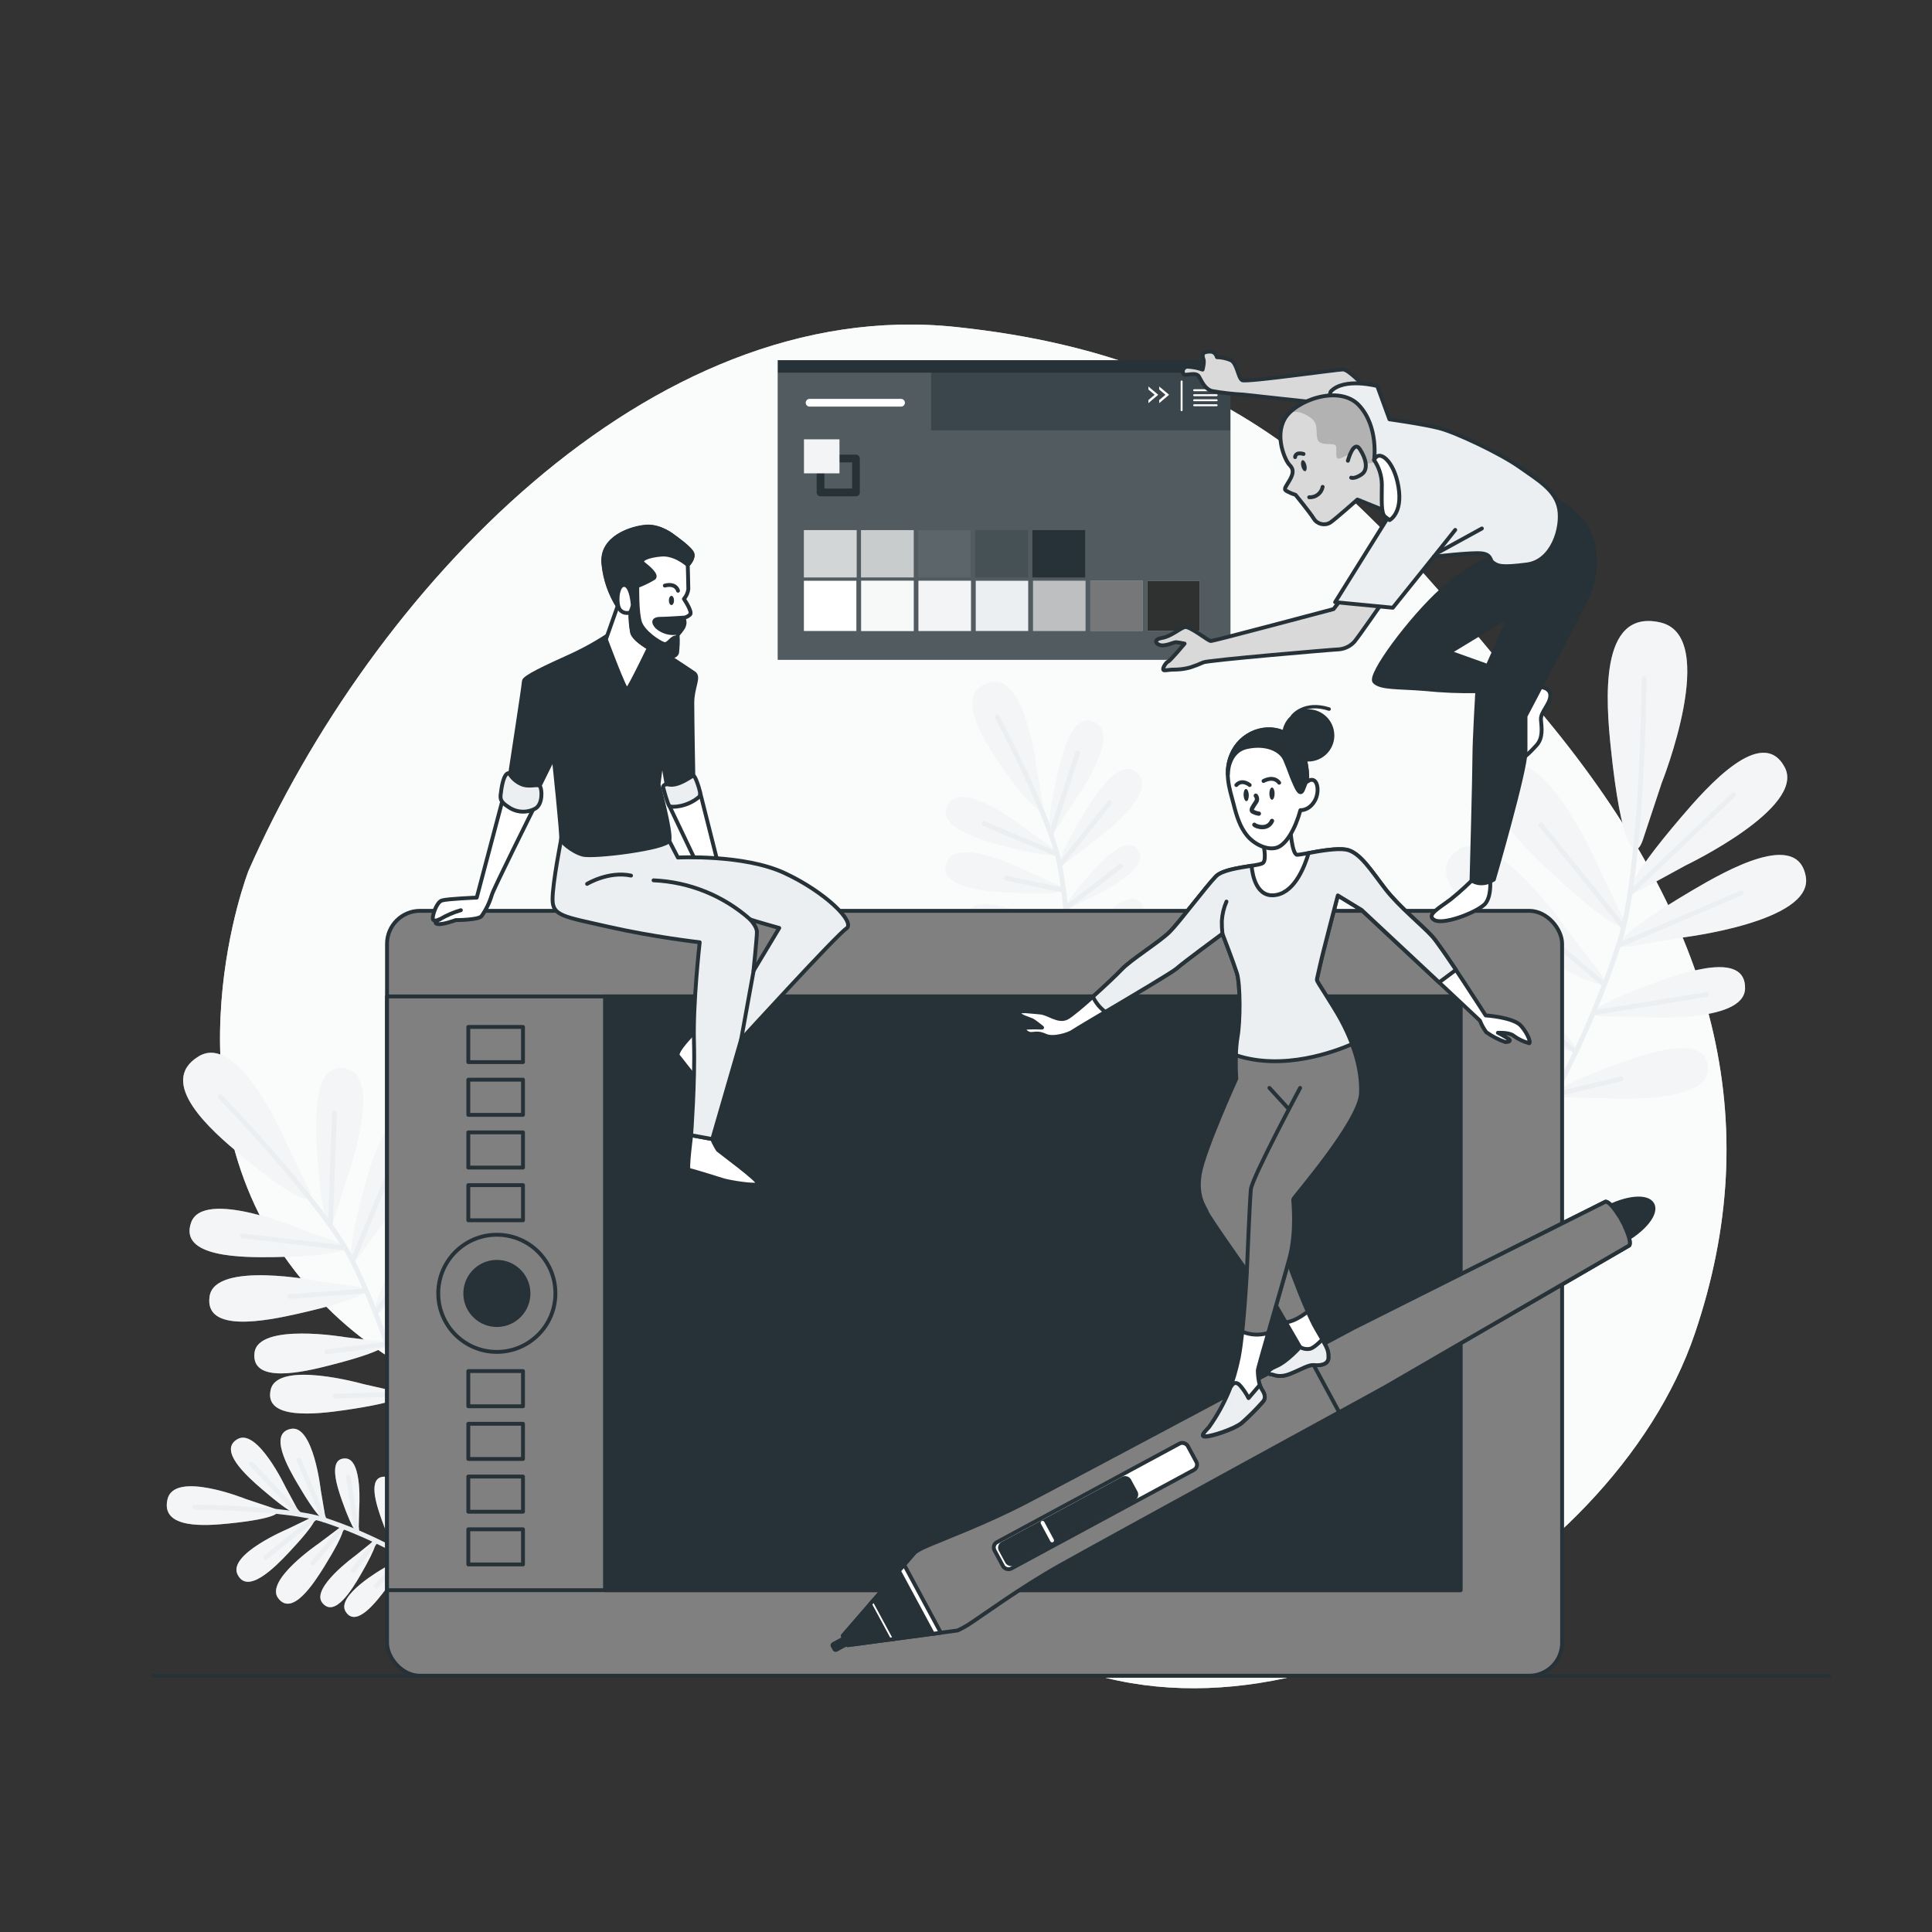 <?xml version="1.0" encoding="UTF-8"?>
<svg id="Layer_1" xmlns="http://www.w3.org/2000/svg" xmlns:xlink="http://www.w3.org/1999/xlink" viewBox="0 0 500 500">
  <rect x="0" y="0" width="500" height="500" fill="#333333" stroke="none"/>
  <defs>
    <style>
      .cls-1, .cls-2, .cls-3, .cls-4, .cls-5, .cls-6, .cls-7, .cls-8, .cls-9, .cls-10, .cls-11, .cls-12, .cls-13, .cls-14 {
        stroke-linecap: round;
        stroke-linejoin: round;
      }

      .cls-1, .cls-2, .cls-3, .cls-5, .cls-8, .cls-9, .cls-10, .cls-12, .cls-13, .cls-14 {
        stroke: #263238;
      }

      .cls-1, .cls-15, .cls-16, .cls-17, .cls-18, .cls-19, .cls-20, .cls-21, .cls-9, .cls-22, .cls-23 {
        fill: #fff;
      }

      .cls-2, .cls-24 {
        fill: #d9d9d9;
      }

      .cls-3, .cls-25 {
        fill: #eceff1;
      }

      .cls-26, .cls-5, .cls-14 {
        fill: #263238;
      }

      .cls-4 {
        stroke: #eceff1;
        stroke-width: 1.25px;
      }

      .cls-4, .cls-27, .cls-6, .cls-7, .cls-8, .cls-10, .cls-11, .cls-13 {
        fill: none;
      }

      .cls-16 {
        opacity: .6;
      }

      .cls-16, .cls-17, .cls-28, .cls-18, .cls-19, .cls-20, .cls-21, .cls-29, .cls-30, .cls-22, .cls-23 {
        isolation: isolate;
      }

      .cls-17 {
        opacity: .15;
      }

      .cls-28 {
        opacity: .8;
      }

      .cls-5, .cls-9 {
        stroke-width: 1px;
      }

      .cls-18 {
        opacity: .3;
      }

      .cls-31 {
        fill: #b2b2b2;
      }

      .cls-19 {
        opacity: .4;
      }

      .cls-32 {
        clip-path: url(#clippath-1);
      }

      .cls-6, .cls-7, .cls-11 {
        stroke: #fff;
      }

      .cls-6, .cls-8 {
        stroke-width: 2px;
      }

      .cls-20 {
        opacity: .75;
      }

      .cls-7 {
        stroke-width: .5px;
      }

      .cls-21 {
        opacity: .25;
      }

      .cls-10 {
        stroke-width: 1.11px;
      }

      .cls-29, .cls-22 {
        opacity: .2;
      }

      .cls-30 {
        opacity: .5;
      }

      .cls-12 {
        fill: gray;
      }

      .cls-33 {
        clip-path: url(#clippath);
      }

      .cls-23 {
        opacity: .1;
      }
    </style>
    <clipPath id="clippath">
      <rect class="cls-27" x="282.18" y="150.3" width="13.58" height="13"/>
    </clipPath>
    <clipPath id="clippath-1">
      <path class="cls-27" d="M355.62,119.06s1.23-8.61-3.89-14.14-16.6-1.23-19.26,3.49.21,10.85,1.23,11.88,1.23,2,0,4.09-1.64,2.26-.41,2.87c.64.34,1.31.61,2,.82,0,0,3.69,4.51,4.71,6.15.91,1.46,2.83,1.91,4.3,1,0,0,0,0,0,0,1.23-.82,7-5.94,7-5.94l8.6,3.48c.37-2.24.37-4.52,0-6.76-.59-3.46-1.62-6.94-4.28-6.94Z"/>
    </clipPath>
  </defs>
  <g id="_x3C_Path_x3E_">
    <path class="cls-25" d="M64.31,225.37s-22.18,56.8,10.42,101.43c32.6,44.63,88,43.4,131,57.44,22.5,7.35,36.45,27.39,55.9,39.59,62.19,39,155.6-15.64,177-78.74,18.51-54.63,5.64-105.74-38.58-159.17s-73.21-92.92-152.67-101.3S96,153.29,64.31,225.37Z"/>
    <path class="cls-20" d="M64.31,225.37s-22.18,56.8,10.42,101.43c32.6,44.63,88,43.4,131,57.44,22.5,7.35,36.45,27.39,55.9,39.59,62.19,39,155.6-15.64,177-78.74,18.51-54.63,5.64-105.74-38.58-159.17s-73.21-92.92-152.67-101.3S96,153.29,64.31,225.37Z"/>
  </g>
  <g id="_x3C_Path_x3E_-2" data-name="_x3C_Path_x3E_">
    <path class="cls-25" d="M86.62,315c-1.34,4.28-3.34,1.09-4.51-16.3-.54-8.16-1.35-24.84,8-21.92,8.94,2.8-.42,28.34-.42,28.34l-3.07,9.88ZM99.19,316.43s17.14-21.11,9.59-26.67c-7.85-5.76-12.51,10.24-14.64,18.13-4.54,16.83-3.69,20.5-1,16.88l6.05-8.34ZM104.6,333.66s16.17-13.66,11.2-19c-5.17-5.56-11,6-13.82,11.75-5.91,12.21-5.79,15.14-3.24,12.76l5.86-5.51ZM110.7,350.77s16.17-13.66,11.21-19c-5.17-5.55-11.06,6-13.83,11.76-5.91,12.21-5.79,15.13-3.23,12.75l5.85-5.51ZM77.77,318.06s-25.08-10.53-28.29-1.72c-3.33,9.16,13.37,9.12,21.54,9,17.42-.37,20.7-2.22,16.48-3.75l-9.73-3.53ZM82.3,331.55s-26.67-5.32-28.06,3.94c-1.45,9.65,14.91,6.29,22.88,4.5,17-3.83,19.85-6.3,15.41-7l-10.23-1.44ZM89.51,346.08s-22.68-3.89-23.64,4c-1,8.19,12.75,5,19.45,3.27,14.3-3.63,16.64-5.78,12.88-6.24l-8.69-1.03ZM94,358.19s-22.14-6.27-23.94,1.45c-1.86,8,12.16,6.3,19,5.32,14.6-2.1,17.16-4,13.46-4.84l-8.52-1.93ZM74.43,296.56s-12.33-29.65-23-23.19c-11.1,6.72,3.42,19.35,10.66,25.37,15.44,12.85,19.91,13.46,17.66,8.72l-5.32-10.9Z"/>
    <path class="cls-19" d="M86.62,315c-1.34,4.28-3.34,1.09-4.51-16.3-.54-8.16-1.35-24.84,8-21.92,8.94,2.8-.42,28.34-.42,28.34l-3.07,9.88ZM99.19,316.43s17.14-21.11,9.59-26.67c-7.85-5.76-12.51,10.24-14.64,18.13-4.54,16.83-3.69,20.5-1,16.88l6.05-8.34ZM104.6,333.66s16.17-13.66,11.2-19c-5.17-5.56-11,6-13.82,11.75-5.91,12.21-5.79,15.14-3.24,12.76l5.86-5.51ZM110.7,350.77s16.17-13.66,11.21-19c-5.17-5.55-11.06,6-13.83,11.76-5.91,12.21-5.79,15.13-3.23,12.75l5.85-5.51ZM77.77,318.06s-25.08-10.53-28.29-1.72c-3.33,9.16,13.37,9.12,21.54,9,17.42-.37,20.7-2.22,16.48-3.75l-9.73-3.53ZM82.3,331.55s-26.67-5.32-28.06,3.94c-1.45,9.65,14.91,6.29,22.88,4.5,17-3.83,19.85-6.3,15.41-7l-10.23-1.44ZM89.51,346.08s-22.68-3.89-23.64,4c-1,8.19,12.75,5,19.45,3.27,14.3-3.63,16.64-5.78,12.88-6.24l-8.69-1.03ZM94,358.19s-22.14-6.27-23.94,1.45c-1.86,8,12.16,6.3,19,5.32,14.6-2.1,17.16-4,13.46-4.84l-8.52-1.93ZM74.43,296.56s-12.33-29.65-23-23.19c-11.1,6.72,3.42,19.35,10.66,25.37,15.44,12.85,19.91,13.46,17.66,8.72l-5.32-10.9Z"/>
    <path class="cls-4" d="M57,283.84s27.11,28,34.25,42.54c8.2,16.71,14.35,36.24,16.6,52.28"/>
    <line class="cls-4" x1="85.52" y1="316.98" x2="86.57" y2="288.05"/>
    <line class="cls-4" x1="91.24" y1="326.38" x2="101.62" y2="301.28"/>
    <line class="cls-4" x1="89.13" y1="322.96" x2="62.76" y2="319.83"/>
    <line class="cls-4" x1="97.24" y1="339.64" x2="111.05" y2="321"/>
    <line class="cls-4" x1="94.64" y1="334.09" x2="75.04" y2="335.54"/>
    <line class="cls-4" x1="99.59" y1="347.99" x2="84.62" y2="349.83"/>
    <line class="cls-4" x1="103.42" y1="356.81" x2="110.58" y2="345.42"/>
    <line class="cls-4" x1="104.34" y1="360.75" x2="86.71" y2="361.33"/>
    <path class="cls-25" d="M424.78,230.22c-5,2.71-4-2,10.38-18.82,6.74-7.91,20.82-23.79,26.7-12.88,5.64,10.49-25.55,25.41-25.55,25.41l-11.53,6.29ZM434.93,242.69s34.35-4,32.42-15.73c-2-12.24-20.49-1.78-29.44,3.5-19.08,11.27-21.55,15.36-15.93,14.43l12.95-2.2ZM424.56,263.16s26.84,1.94,27.06-7.33c.23-9.64-15.41-4.33-23-1.58-16.22,5.85-18.71,8.62-14.27,8.72l10.21.19ZM414.91,284.16s26.84,1.94,27.06-7.33c.24-9.64-15.41-4.33-23-1.59-16.22,5.86-18.71,8.63-14.27,8.73l10.21.19ZM414,225.16s-13.47-31.85-24.21-26.69c-11.17,5.37,4,20.17,11.64,27.26,16.18,15.14,20.8,16.37,18.32,11.24l-5.75-11.81ZM406.13,241.45s-19.53-28.53-29-21.34c-9.88,7.49,8,19,16.82,24.41,18.87,11.62,23.65,11.91,20.2,7.36l-8.02-10.43ZM399.79,261.07s-17.18-23.68-25-17.38c-8.19,6.56,7.18,15.85,14.79,20.25,16.22,9.4,20.26,9.53,17.24,5.77l-7.03-8.64ZM393.13,276.07s-14.57-25.37-23.06-19.94c-8.83,5.65,5.47,16.52,12.56,21.71,15.13,11.06,19.14,11.62,16.54,7.56l-6.04-9.33ZM430.05,202.62s15.11-37.92-.32-41.52c-16.07-3.75-14.08,20.63-12.84,32.54,2.64,25.4,6.18,30,8.31,23.61l4.85-14.63Z"/>
    <path class="cls-19" d="M424.78,230.22c-5,2.71-4-2,10.38-18.82,6.74-7.91,20.82-23.79,26.7-12.88,5.64,10.49-25.55,25.41-25.55,25.41l-11.53,6.29ZM434.93,242.69s34.35-4,32.42-15.73c-2-12.24-20.49-1.78-29.44,3.5-19.08,11.27-21.55,15.36-15.93,14.43l12.95-2.2ZM424.56,263.16s26.84,1.94,27.06-7.33c.23-9.64-15.41-4.33-23-1.58-16.22,5.85-18.71,8.62-14.27,8.72l10.21.19ZM414.91,284.16s26.84,1.94,27.06-7.33c.24-9.64-15.41-4.33-23-1.59-16.22,5.86-18.71,8.63-14.27,8.73l10.21.19ZM414,225.16s-13.47-31.85-24.21-26.69c-11.17,5.37,4,20.17,11.64,27.26,16.18,15.14,20.8,16.37,18.32,11.24l-5.75-11.81ZM406.13,241.45s-19.53-28.53-29-21.34c-9.88,7.49,8,19,16.82,24.41,18.87,11.62,23.65,11.91,20.2,7.36l-8.02-10.43ZM399.79,261.07s-17.18-23.68-25-17.38c-8.19,6.56,7.18,15.85,14.79,20.25,16.22,9.4,20.26,9.53,17.24,5.77l-7.03-8.64ZM393.13,276.07s-14.57-25.37-23.06-19.94c-8.83,5.65,5.47,16.52,12.56,21.71,15.13,11.06,19.14,11.62,16.54,7.56l-6.04-9.33ZM430.05,202.62s15.11-37.92-.32-41.52c-16.07-3.75-14.08,20.63-12.84,32.54,2.64,25.4,6.18,30,8.31,23.61l4.85-14.63Z"/>
    <path class="cls-4" d="M425.48,175.58s-.2,49.54-6.63,69.11c-7.38,22.49-19.13,45.71-31.33,62.3"/>
    <line class="cls-4" x1="422" y1="231.07" x2="448.65" y2="205.69"/>
    <line class="cls-4" x1="418.85" y1="244.69" x2="450.59" y2="231.09"/>
    <line class="cls-4" x1="419.97" y1="239.71" x2="398.76" y2="213.44"/>
    <line class="cls-4" x1="412.54" y1="262.08" x2="441.65" y2="257.39"/>
    <line class="cls-4" x1="415.1" y1="254.73" x2="395.98" y2="238.65"/>
    <line class="cls-4" x1="407.25" y1="271.77" x2="392" y2="260.15"/>
    <line class="cls-4" x1="402.91" y1="283.19" x2="419.53" y2="279.19"/>
    <line class="cls-4" x1="400.25" y1="287.59" x2="383.69" y2="272.46"/>
    <path class="cls-25" d="M273.27,214.62c-1.88,2.87-2.68.1.13-12.92,1.31-6.11,4.22-18.53,10.45-14.43,6,3.94-6.27,20.73-6.27,20.73l-4.31,6.62ZM282.21,218.32s17-11.91,12.66-17.57c-4.56-5.9-11.35,4.9-14.58,10.25-6.87,11.41-7,14.28-4.31,12.18l6.23-4.86ZM282.56,232.12s14.76-6.64,12.23-11.6c-2.63-5.18-9.39,2.1-12.63,5.72-6.91,7.73-7.44,9.9-5.06,8.69l5.46-2.81ZM283.44,245.98s14.76-6.64,12.23-11.61c-2.63-5.17-9.39,2.11-12.63,5.73-6.91,7.73-7.44,9.9-5.06,8.69l5.46-2.81ZM266.13,214.98s-16.22-13-20.43-7.21c-4.38,6,7.9,9.52,13.94,11.11,12.88,3.39,15.68,2.72,12.9.71l-6.41-4.61ZM266.62,225.85s-18.48-9.52-21.45-3c-3.1,6.78,9.63,7.75,15.86,8.11,13.3.77,15.91-.45,12.79-1.87l-7.2-3.24ZM268.86,238.04s-15.85-7.62-18.21-2c-2.46,5.8,8.32,6.33,13.6,6.49,11.27.34,13.45-.74,10.78-1.87l-6.17-2.62ZM269.62,247.89s-15-9.26-17.89-4c-3.06,5.51,7.61,7.18,12.84,7.9,11.16,1.54,13.45.69,10.91-.72l-5.86-3.18ZM268.19,198.49s-2.82-24.38-12-21.88c-9.58,2.6-1.56,14.93,2.49,20.88,8.64,12.69,11.82,14.09,11.14,10.13l-1.63-9.13Z"/>
    <path class="cls-19" d="M273.27,214.62c-1.88,2.87-2.68.1.13-12.92,1.31-6.11,4.22-18.53,10.45-14.43,6,3.94-6.27,20.73-6.27,20.73l-4.31,6.62ZM282.21,218.32s17-11.91,12.66-17.57c-4.56-5.9-11.35,4.9-14.58,10.25-6.87,11.41-7,14.28-4.31,12.18l6.23-4.86ZM282.56,232.12s14.76-6.64,12.23-11.6c-2.63-5.18-9.39,2.1-12.63,5.72-6.91,7.73-7.44,9.9-5.06,8.69l5.46-2.81ZM283.44,245.98s14.76-6.64,12.23-11.61c-2.63-5.17-9.39,2.11-12.63,5.73-6.91,7.73-7.44,9.9-5.06,8.69l5.46-2.81ZM266.13,214.98s-16.22-13-20.43-7.21c-4.38,6,7.9,9.52,13.94,11.11,12.88,3.39,15.68,2.72,12.9.71l-6.41-4.61ZM266.62,225.85s-18.48-9.52-21.45-3c-3.1,6.78,9.63,7.75,15.86,8.11,13.3.77,15.91-.45,12.79-1.87l-7.2-3.24ZM268.86,238.04s-15.85-7.62-18.21-2c-2.46,5.8,8.32,6.33,13.6,6.49,11.27.34,13.45-.74,10.78-1.87l-6.17-2.62ZM269.62,247.89s-15-9.26-17.89-4c-3.06,5.51,7.61,7.18,12.84,7.9,11.16,1.54,13.45.69,10.91-.72l-5.86-3.18ZM268.19,198.49s-2.82-24.38-12-21.88c-9.58,2.6-1.56,14.93,2.49,20.88,8.64,12.69,11.82,14.09,11.14,10.13l-1.63-9.13Z"/>
    <path class="cls-4" d="M258.06,185.51s14,26.27,16.21,38.46c2.51,14,2.92,29.65,1.2,41.91"/>
    <line class="cls-4" x1="272.05" y1="215.86" x2="278.9" y2="194.83"/>
    <line class="cls-4" x1="274.27" y1="223.97" x2="287.18" y2="207.71"/>
    <line class="cls-4" x1="273.44" y1="221.02" x2="254.72" y2="213.17"/>
    <line class="cls-4" x1="275.89" y1="234.98" x2="289.96" y2="224.19"/>
    <line class="cls-4" x1="275.15" y1="230.35" x2="260.44" y2="227.3"/>
    <line class="cls-4" x1="275.86" y1="241.61" x2="264.47" y2="239.81"/>
    <line class="cls-4" x1="276.82" y1="248.9" x2="284.47" y2="242.03"/>
    <line class="cls-4" x1="276.67" y1="251.98" x2="263.59" y2="248.7"/>
    <path class="cls-25" d="M76.93,390.47c1.31,2.44-1,1.94-9.14-5.08-3.83-3.29-11.53-10.15-6.22-13,5.11-2.73,12.32,12.45,12.32,12.45l3.04,5.63ZM83,385.55s-1.88-16.71-7.6-15.78c-6,1-.89,10,1.66,14.31,5.45,9.29,7.44,10.5,7,7.76l-1.06-6.29ZM92.94,390.62s1-13.05-3.53-13.17c-4.68-.12-2.12,7.49-.8,11.19,2.82,7.89,4.17,9.1,4.22,6.94l.11-4.96ZM103.13,395.34s1-13-3.53-13.17c-4.69-.12-2.12,7.49-.8,11.19,2.82,7.89,4.16,9.1,4.22,6.94l.11-4.96ZM74.46,395.7s-15.5,6.5-13,11.73c2.59,5.44,9.81-1.95,13.27-5.62,7.38-7.84,8-10.09,5.48-8.89l-5.75,2.78ZM82.37,399.54s-13.9,9.46-10.37,14.08c3.63,4.82,9.23-3.85,11.89-8.14,5.68-9.15,5.82-11.47,3.61-9.8l-5.13,3.86ZM91.89,402.66s-11.53,8.34-8.48,12.14c3.18,4,7.71-3.47,9.86-7.16,4.59-7.87,4.66-9.84,2.83-8.37l-4.21,3.39ZM99.18,405.91s-12.35,7-9.72,11.18c2.73,4.31,8-2.63,10.57-6.07,5.4-7.34,5.67-9.29,3.7-8l-4.55,2.89ZM63.53,387.91s-18.41-7.41-20.18.09c-1.85,7.81,10,6.87,15.8,6.29,12.35-1.25,14.57-3,11.49-4l-7.11-2.38Z"/>
    <path class="cls-19" d="M76.93,390.47c1.31,2.44-1,1.94-9.14-5.08-3.83-3.29-11.53-10.15-6.22-13,5.11-2.73,12.32,12.45,12.32,12.45l3.04,5.63ZM83,385.55s-1.88-16.71-7.6-15.78c-6,1-.89,10,1.66,14.31,5.45,9.29,7.44,10.5,7,7.76l-1.06-6.29ZM92.94,390.62s1-13.05-3.53-13.17c-4.68-.12-2.12,7.49-.8,11.19,2.82,7.89,4.17,9.1,4.22,6.94l.11-4.96ZM103.13,395.34s1-13-3.53-13.17c-4.69-.12-2.12,7.49-.8,11.19,2.82,7.89,4.16,9.1,4.22,6.94l.11-4.96ZM74.46,395.7s-15.5,6.5-13,11.73c2.59,5.44,9.81-1.95,13.27-5.62,7.38-7.84,8-10.09,5.48-8.89l-5.75,2.78ZM82.37,399.54s-13.9,9.46-10.37,14.08c3.63,4.82,9.23-3.85,11.89-8.14,5.68-9.15,5.82-11.47,3.61-9.8l-5.13,3.86ZM91.89,402.66s-11.53,8.34-8.48,12.14c3.18,4,7.71-3.47,9.86-7.16,4.59-7.87,4.66-9.84,2.83-8.37l-4.21,3.39ZM99.18,405.91s-12.35,7-9.72,11.18c2.73,4.31,8-2.63,10.57-6.07,5.4-7.34,5.67-9.29,3.7-8l-4.55,2.89ZM63.53,387.91s-18.41-7.41-20.18.09c-1.85,7.81,10,6.87,15.8,6.29,12.35-1.25,14.57-3,11.49-4l-7.11-2.38Z"/>
    <path class="cls-4" d="M50.37,390.05s24.08.16,33.58,3.32c10.79,3.57,20.98,8.73,30.24,15.31"/>
    <line class="cls-4" x1="77.33" y1="391.81" x2="65.03" y2="378.83"/>
    <line class="cls-4" x1="83.95" y1="393.37" x2="77.38" y2="377.92"/>
    <line class="cls-4" x1="81.54" y1="392.81" x2="68.74" y2="403.09"/>
    <line class="cls-4" x1="92.4" y1="396.46" x2="90.16" y2="382.3"/>
    <line class="cls-4" x1="88.83" y1="395.2" x2="80.98" y2="404.47"/>
    <line class="cls-4" x1="97.1" y1="399.04" x2="91.43" y2="406.44"/>
    <line class="cls-4" x1="102.65" y1="401.17" x2="100.72" y2="393.08"/>
    <line class="cls-4" x1="104.78" y1="402.47" x2="97.4" y2="410.5"/>
  </g>
  <g id="_x3C_Path_x3E_-3" data-name="_x3C_Path_x3E_">
    <rect class="cls-12" x="100.16" y="235.72" width="304.11" height="197.97" rx="8.55" ry="8.55"/>
    <rect class="cls-12" x="100.16" y="257.87" width="277.82" height="153.67"/>
    <rect class="cls-14" x="156.58" y="257.87" width="221.4" height="153.67"/>
    <circle class="cls-12" cx="128.58" cy="334.71" r="15.16"/>
    <circle class="cls-14" cx="128.58" cy="334.71" r="8.18" transform="translate(-214.4 439.24) rotate(-85.93)"/>
    <rect class="cls-12" x="121.2" y="265.77" width="14.15" height="9.1"/>
    <rect class="cls-12" x="121.2" y="279.42" width="14.15" height="9.1"/>
    <rect class="cls-12" x="121.2" y="293.06" width="14.15" height="9.1"/>
    <rect class="cls-12" x="121.2" y="306.71" width="14.15" height="9.1"/>
    <rect class="cls-12" x="121.2" y="354.84" width="14.15" height="9.1"/>
    <rect class="cls-12" x="121.2" y="368.48" width="14.15" height="9.1"/>
    <rect class="cls-12" x="121.2" y="382.13" width="14.15" height="9.1"/>
    <rect class="cls-12" x="121.2" y="395.78" width="14.15" height="9.1"/>
  </g>
  <g id="_x3C_Path_x3E_-4" data-name="_x3C_Path_x3E_">
    <rect class="cls-5" x="215.39" y="424.22" width="5.62" height="1.68" rx=".34" ry=".34" transform="translate(-175.77 154.73) rotate(-28.37)"/>
    <path class="cls-14" d="M419.15,321.76l.86-.44c5.49-3,8.92-7.29,7.64-9.65s-6.76-1.86-12.26,1.1l-.83.48,4.59,8.51Z"/>
    <path class="cls-12" d="M250.5,420.53c4.29-2.78,13.32-9.5,23.75-15.37s84.17-46.16,84.17-46.16l63.22-36.67s.84-.63-1.2-5h.07c-.24-.45-.48-.88-.71-1.27s-.42-.83-.67-1.29h-.07c-2.57-4.13-3.56-3.77-3.56-3.77l-65.34,32.75s-74.11,39.55-84.74,45.06-21.21,9.37-25.88,11.44c-.94.4-1.83.88-2.68,1.45l-18.75,21.65.55,1,.22.42.55,1,28.39-3.8c.93-.42,1.82-.9,2.68-1.44Z"/>
    <polygon class="cls-14" points="233.03 406.09 218.11 423.33 218.66 424.34 218.88 424.76 219.43 425.77 242.45 422.69 233.03 406.09"/>
    <rect class="cls-9" x="255.07" y="385.88" width="56.85" height="7.77" rx="1.56" ry="1.56" transform="translate(-151.16 181.52) rotate(-28.37)"/>
    <rect class="cls-5" x="257.51" y="390.71" width="37.85" height="5.9" rx="1.18" ry="1.18" transform="translate(-153.85 178.63) rotate(-28.37)"/>
    <line class="cls-11" x1="269.82" y1="394.1" x2="272.28" y2="398.66"/>
    <path class="cls-12" d="M346.58,365.49l11.84-6.49,63.22-36.67s.84-.63-1.2-5h.07c-.24-.45-.48-.88-.71-1.27s-.42-.83-.67-1.29h-.07c-2.57-4.13-3.56-3.77-3.56-3.77l-65.34,32.75-11.9,6.35,8.32,15.39Z"/>
    <polygon class="cls-1" points="231.65 424.13 226.18 414.01 225.16 415.19 230.1 424.34 231.65 424.13"/>
    <polygon class="cls-1" points="234 404.98 232.64 406.55 241.43 422.83 243.49 422.55 234 404.98"/>
  </g>
  <g id="_x3C_Path_x3E_-5" data-name="_x3C_Path_x3E_">
    <rect class="cls-26" x="201.27" y="93.21" width="117.17" height="77.55"/>
    <rect class="cls-23" x="240.97" y="96.45" width="77.47" height="14.91"/>
    <polygon class="cls-22" points="240.97 111.36 240.97 96.45 201.26 96.45 201.26 170.76 318.44 170.76 318.44 111.36 240.97 111.36"/>
    <rect class="cls-26" x="267.18" y="137.19" width="13.67" height="12.26"/>
    <rect class="cls-26" x="222.82" y="137.19" width="13.67" height="12.26"/>
    <rect class="cls-20" x="222.82" y="137.19" width="13.67" height="12.26"/>
    <rect class="cls-20" x="208.04" y="137.19" width="13.67" height="12.26"/>
    <rect class="cls-26" x="252.39" y="137.19" width="13.67" height="12.26"/>
    <rect class="cls-17" x="252.39" y="137.19" width="13.67" height="12.26"/>
    <rect class="cls-26" x="237.61" y="137.19" width="13.67" height="12.26"/>
    <rect class="cls-21" x="237.61" y="137.19" width="13.67" height="12.26"/>
    <rect class="cls-25" x="282.18" y="150.3" width="13.58" height="13"/>
    <g class="cls-33">
      <rect class="cls-30" x="282.18" y="150.3" width="13.58" height="13"/>
    </g>
    <rect class="cls-25" x="267.35" y="150.3" width="13.58" height="13"/>
    <rect class="cls-29" x="267.35" y="150.3" width="13.58" height="13"/>
    <rect class="cls-25" x="252.52" y="150.3" width="13.58" height="13"/>
    <rect class="cls-25" x="237.7" y="150.3" width="13.58" height="13"/>
    <rect class="cls-18" x="237.7" y="150.3" width="13.58" height="13"/>
    <rect class="cls-25" x="222.88" y="150.3" width="13.58" height="13"/>
    <rect class="cls-16" x="222.88" y="150.3" width="13.58" height="13"/>
    <rect class="cls-15" x="208.05" y="150.3" width="13.58" height="13"/>
    <rect class="cls-25" x="296.93" y="150.3" width="13.58" height="13"/>
    <rect class="cls-28" x="296.93" y="150.3" width="13.58" height="13"/>
    <rect class="cls-8" x="212.35" y="118.66" width="9.17" height="8.78"/>
    <rect class="cls-25" x="208.08" y="113.71" width="9.17" height="8.78"/>
    <rect class="cls-18" x="208.08" y="113.71" width="9.17" height="8.78"/>
    <line class="cls-6" x1="209.52" y1="104.23" x2="233.19" y2="104.23"/>
    <polygon class="cls-15" points="297.2 100.02 297.2 100.8 298.82 102.17 297.2 103.54 297.2 104.33 299.75 102.17 297.2 100.02"/>
    <polygon class="cls-15" points="300 100.02 300 100.8 301.62 102.17 300 103.54 300 104.33 302.56 102.17 300 100.02"/>
    <line class="cls-7" x1="305.8" y1="98.72" x2="305.8" y2="106.17"/>
    <line class="cls-7" x1="309.04" y1="100.99" x2="314.87" y2="100.99"/>
    <line class="cls-7" x1="309.04" y1="102.28" x2="314.87" y2="102.28"/>
    <line class="cls-7" x1="309.04" y1="103.58" x2="314.87" y2="103.58"/>
    <line class="cls-7" x1="309.04" y1="104.88" x2="314.87" y2="104.88"/>
    <path class="cls-2" d="M353.14,100.08s-4.09-4.47-5.58-4.47-25,3.35-26.08,2.79-1.3-4.47-3-5.21c-1.12-.47-2.32-.72-3.54-.75,0,0-.35-1.44-1.66-1.44-.64-.05-1.28.08-1.86.37-.21.47-.21,1.02,0,1.49.37.75-.19,2.8-.19,2.8-1.2-.43-2.45-.68-3.72-.75-.67-.09-1.29.37-1.39,1.05-.05.34.05.69.27.95.56.37,3.17-.74,3.91.56s1.49,3.17,3.36,3.73c2.71.48,5.44.79,8.19.93l22.15,2.42,3.35,4.47,7.82-3.54-2.03-5.4Z"/>
    <path class="cls-2" d="M348.12,153.72l-3,3.91s-31,8.26-31.75,8.26-5.5-4-6.8-3.6-3.54,2.42-5.78,2.79-1.86,1.49-.55,1.87,3.53-.75,4.09-.75c.75.08,1.5.2,2.24.37,0,0-3.73,4.48-4.29,4.66s-1.86,2.24-.93,2.24,1.12-.19,3-.19c1.26-.03,2.52-.22,3.73-.56,1.14-.37,2.26-.81,3.35-1.3,1.12-.56,33.9-3.36,35-3.36,1.57-.12,3.04-.83,4.1-2,1.11-1.31,7.82-11,7.82-11l-10.23-1.34Z"/>
    <path class="cls-1" d="M382.2,226.55c-2.1,2.19-4.34,4.25-6.7,6.15-3.17,2.42-6.52,4.1-4.29,5.4s10.25-1.68,12.85-3.91,1.31-9.13,1.31-9.13l-3.17,1.49Z"/>
    <path class="cls-1" d="M398.22,177.75s3,0,3,2.24-2.61,4.28-2.42,6.33.56,4.66-1.12,6.52-5.4,5.77-5.21,2.61,1.86-6.9,1.67-9.13c-.21-1.54-.78-3.01-1.67-4.29l2.6-4.84,3.15.56Z"/>
    <path class="cls-14" d="M410.7,136.77c-2.61-4.65-8.57-7.82-8.57-7.82,0,0-2.05,8.38-6.33,11-2.76,1.64-5.7,2.95-8.76,3.91,0,0-6.14,1.86-14,8.94s-19,22-17.32,23.66,6,1.3,13,1.86c4.52.46,9.06.65,13.6.56,0,0-.75,12.48-.75,16.95s-.74,32-.74,32c0,0,2.23,1.86,5.77-.19,0,0,8.2-28.13,8.2-33v-9.31s12.85-24.4,15.83-30.55,2.68-13.35.07-18.01ZM385,172.35l-9.88-3.54,15.65-9.5-5.77,13.04Z"/>
    <path class="cls-3" d="M359.92,132.78l-14.39,23.06,14.93,1.44,10.62-13.21s9.76-1.14,12.34-.86,2.17,1.79,2.87,2.3c1.31,1,2.3,1.43,8.9.57s9.18-9.47,8.32-14.35-5.45-7.46-10.33-10.91-16.36-8.89-20.67-10-12.92-2.3-12.92-2.3l-3.15-8.61s-8.61-2.3-12.06,1.43l-.57,2,12.34,24.12,3.77,5.32Z"/>
    <path class="cls-24" d="M355.62,119.06s1.23-8.61-3.89-14.14-16.6-1.23-19.26,3.49.21,10.85,1.23,11.88,1.23,2,0,4.09-1.64,2.26-.41,2.87c.64.34,1.31.61,2,.82,0,0,3.69,4.51,4.71,6.15.91,1.46,2.83,1.91,4.3,1,0,0,0,0,0,0,1.23-.82,7-5.94,7-5.94l8.6,3.48c.37-2.24.37-4.52,0-6.76-.59-3.46-1.62-6.94-4.28-6.94Z"/>
    <g class="cls-32">
      <path class="cls-31" d="M356.29,119.15c-.22-.06-.44-.09-.67-.09,0,0,1.23-8.61-3.89-14.14-4.8-5.18-15.16-1.73-18.65,2.59.71-.73,2.1-1.48,4.51-.33,3.89,1.84,2.87,3.48,3.28,6.14s4.71.82,4.92,2.26-.41,3.48,1,3.07,3.28-2.25,4.51-.21c1.09,1.56,3.24,1.94,4.8.85.06-.04.13-.09.19-.14Z"/>
    </g>
    <path class="cls-13" d="M355.62,119.06s1.23-8.61-3.89-14.14-16.6-1.23-19.26,3.49.21,10.85,1.23,11.88,1.23,2,0,4.09-1.64,2.26-.41,2.87c.64.34,1.31.61,2,.82,0,0,3.69,4.51,4.71,6.15.91,1.46,2.83,1.91,4.3,1,0,0,0,0,0,0,1.23-.82,7-5.94,7-5.94l8.6,3.48c.37-2.24.37-4.52,0-6.76-.59-3.46-1.62-6.94-4.28-6.94Z"/>
    <path class="cls-13" d="M338.82,128.69c1.67.1,3.16-1.05,3.48-2.69"/>
    <path class="cls-2" d="M348.83,119.24s1.46-5.51,3.1-3,2.26,5.33.41,6.56-2.66.82-2.66.82"/>
    <path class="cls-26" d="M338.08,120.36c.2.79.07,1.49-.29,1.58s-.8-.47-1-1.26-.06-1.49.29-1.58.81.48,1,1.26Z"/>
    <path class="cls-13" d="M335.17,118.3s0-1.43,2.18-.81"/>
    <path class="cls-1" d="M355.62,119.06c1.28,1.88,1.98,4.09,2,6.36,0,3.73-.29,7.46.86,8.32l1.14.86s3.45-1.72,2.3-8.61-5.11-9.85-6.3-6.93Z"/>
    <path class="cls-13" d="M390.77,159.31s-1.86-6.52-3.35-8.57"/>
    <path class="cls-13" d="M382.39,178.87c.46-2.31,1.35-4.52,2.61-6.52"/>
    <line class="cls-13" x1="371.08" y1="144.07" x2="376.61" y2="137.14"/>
    <line class="cls-13" x1="371.96" y1="143.11" x2="383.51" y2="136.77"/>
  </g>
  <g id="_x3C_Path_x3E_-6" data-name="_x3C_Path_x3E_">
    <path class="cls-1" d="M329.42,336.47l7.05,12.16s-3.3,3.75-6.15,4.95-2.1,2.1-1.35,2.1,1.95,1.05,4.95-.15,4.8-2.4,6.15-2.25,3.75,0,3.75-1.95-.15-2.25-3.15-7.35-7.95-19.21-7.95-19.21l-3.3,11.7Z"/>
    <path class="cls-3" d="M339,349.08c-.88.16-1.78,0-2.55-.45,0,0-3.3,3.75-6.15,4.95s-2.1,2.1-1.35,2.1,1.95,1.05,4.95-.15,4.8-2.4,6.15-2.25,3.75,0,3.75-1.95c0-1.53-.09-2.06-1.59-4.68-.83.87-2.28,2.23-3.21,2.43Z"/>
    <path class="cls-12" d="M332.72,324.77l-3.3,11.7,3.33,5.75c1.31-.14,3.18-.82,5.69-2.78-2.74-6.18-5.72-14.67-5.72-14.67Z"/>
    <path class="cls-1" d="M393.65,265.49c-2-2.25-9.16-2.7-9.16-2.7,0,0-11.25-17.56-13.8-20.41s-8.56-7.65-12.16-12.3-6.6-9.61-10.2-10.21-11.26,1.35-12.61,1.35-1.8-6.75-1.8-6.75l-7.05,3.6s1.05,4.35,0,5.25-9.76,1.05-12.16,3.46-9.45,11.85-12,14.4-10.06,7.2-12.46,9.76-11.85,11.25-14.1,12.45-4.81-1.2-6.91-1.35-5.7-.75-5.55.15,2.85,1.5,3.6,1.95,2.4,1.8,2.4,1.8c0,0-3.9-.15-4.5.15s.6,1.5,1.65,1.5,1.8-.45,3.75.45,6-.3,7.21-1.2,25.06-14.7,26.71-16.2,11.85-9,11.85-9c0,0,2.85,7.36,3.75,10.21s.91,12.45.15,16.65c-.45,3.54-.55,7.11-.3,10.66,0,0-8.4,18.46-9.45,24.61s1.5,8.85,1.8,9.9,9.46,14,9.46,14l.9,1.8s-.75,15-2.1,21.91c-.62,3.01-1.48,5.97-2.56,8.85-1.36,3.23-3.07,6.3-5.1,9.16-1.2,1.35-2.4,2.4-.9,2.4s7.2-1.8,9.31-3.45c1.91-1.69,3.71-3.5,5.4-5.41.9-.9.75-1.95-.15-3.3s-1.05-4.2-1.05-4.95,6.45-22.51,8.25-29.26.9-14.56.9-15,17.26-20.11,17.56-27.46-2.85-14.71-5.25-19.06-6.16-9.75-6.16-10.2,0-.15.75-3.6,4.66-18.31,4.66-18.31l6.15,3.75,18.62,17.35,12,11.25c.41,1.07.97,2.08,1.65,3,1.52,1.08,3.19,1.94,4.95,2.55.45,0,1.65-.15.9-.75-.91-.61-1.86-1.17-2.85-1.65,0,0,3-.15,4.05.75,1.22.9,2.6,1.56,4.06,1.95.44,0-.16-2.25-2.11-4.5Z"/>
    <path class="cls-12" d="M320.44,267.28c-.05.43-.11.85-.18,1.21-.45,3.54-.55,7.11-.3,10.66,0,0-8.4,18.46-9.45,24.61s1.5,8.85,1.8,9.9,9.46,14,9.46,14l.9,1.8s-.41,8.13-1.17,15.18c2.13.89,4.5,1,6.7.32,2-6.94,4.54-15.69,5.57-19.55,1.8-6.76.9-14.56.9-15s17.26-20.11,17.56-27.46c.24-6-1.79-11.95-3.85-16.31-5.62,1.36-18.16,3.7-27.94.64Z"/>
    <path class="cls-13" d="M322.67,329.42s.75-18.61,1.05-21.61,12.75-26.26,12.75-26.26"/>
    <line class="cls-13" x1="333.47" y1="286.95" x2="328.52" y2="281.55"/>
    <path class="cls-3" d="M370.69,242.38c-2.55-2.85-8.56-7.65-12.16-12.3s-6.6-9.61-10.2-10.21c-2.44-.4-6.71.35-9.65.89-1,3.31-3.43,9.82-8.21,10.82-5.35,1.12-6.37-5.29-6.56-7.52-3.07.5-7.57,1.09-9.2,2.72-2.4,2.4-9.45,11.85-12,14.4s-10.06,7.2-12.46,9.76c-1.24,1.32-4.37,4.28-7.41,7,.73,1.56,1.84,2.92,3.23,3.94,7.46-4.42,17.39-10.29,18.44-11.24,1.65-1.5,11.85-9,11.85-9,0,0,2.85,7.36,3.75,10.21s.91,12.45.15,16.65c-.24,1.52-.37,3.05-.4,4.59,12.32,4.11,25.73-1,30.05-2.87-.83-2.19-1.81-4.32-2.93-6.37-2.4-4.35-6.16-9.75-6.16-10.2s0-.15.75-3.6,4.66-18.31,4.66-18.31l6.15,3.75,18.62,17.4,1.44,1.35,4.36-3.24c-2.59-3.86-5.07-7.46-6.11-8.62Z"/>
    <path class="cls-13" d="M316.36,241.63c-.12-1.1-.17-2.2-.15-3.3.1-1.72.51-3.42,1.2-5"/>
    <path class="cls-26" d="M345.33,190.31c0,3.73-3.02,6.76-6.75,6.77-3.73,0-6.76-3.02-6.77-6.75s3.02-6.76,6.75-6.77h0c3.73,0,6.75,3.02,6.76,6.75Z"/>
    <path class="cls-26" d="M334.52,185.81c-.1,0-.2-.03-.28-.09-.19-.16-.23-.44-.08-.64.13-.17,3.28-4.13,9.95-2,.24.08.37.33.3.57-.08.23-.33.36-.57.29-6.06-2-8.84,1.5-9,1.65-.07.12-.19.2-.32.22Z"/>
    <path class="cls-1" d="M338.29,202.3s.65-8-4.34-11.71-11.92-1.52-14.74,3.69-.87,10.18,0,13.65,1.73,6.07,3.47,8.24,5,3.9,7.58,3.25,5-5,6.29-9.75c0,0,2.17.21,3.69-2.39s.65-6.93-1.95-4.98Z"/>
    <path class="cls-10" d="M325,205.92c.41.5.41,1.23,0,1.73-.67,1.06-1.47,2-.8,2.39.5.27,1.03.45,1.59.53"/>
    <path class="cls-10" d="M324.63,213.45c.29.38,3.41,1.57,4.56-1"/>
    <ellipse class="cls-26" cx="329.19" cy="205.39" rx=".68" ry="1.58"/>
    <path class="cls-26" d="M323.19,205.73c0,.87-.22,1.59-.6,1.61s-.71-.67-.75-1.54.22-1.59.6-1.61.71.67.75,1.54Z"/>
    <path class="cls-13" d="M327,202.12s2.55-1.51,4.05.45"/>
    <path class="cls-13" d="M323.42,203.17s-1.95-1.66-3.46,0"/>
    <path class="cls-14" d="M338.31,201.79c0-1.8-.12-8.06-4.36-11.2-5-3.69-11.92-1.52-14.74,3.69-.84,1.54-1.33,3.25-1.44,5v1.07s-.06-5.9,4.9-7,8.81.69,9.9,3.23c1.21,2.83,1.5,4,2.17,5.49s1.47,3.64,2.22,2.74c.33-.37.92-2.38,1.35-3.02Z"/>
    <path class="cls-3" d="M326.72,362.88c.9-.9.75-1.95-.15-3.3-.23-.36-.4-.76-.52-1.17l-2.93,3.42c-.57-1.13-1.27-2.19-2.1-3.15-1.51-1.8-2.41.15-2.41.15h-.08c-.18.44-.35.87-.52,1.32-1.36,3.23-3.07,6.3-5.1,9.16-1.2,1.35-2.4,2.4-.9,2.4s7.2-1.8,9.31-3.45c1.91-1.68,3.71-3.48,5.4-5.38Z"/>
  </g>
  <g id="_x3C_Path_x3E_-7" data-name="_x3C_Path_x3E_">
    <path class="cls-1" d="M130.38,205.85l-7,26.45s-7.56.3-9,.74-2.52,4-2.37,4.74,1,.45,1.78.15c0,0-1.93.89-.59,1.19s4.74-1,4.74-1c0,0,5.78,0,6.67-1,1.18-1.67,2.08-3.52,2.66-5.48.3-1.33,11-22.75,11-22.75,0,0-5.52.11-7.89-3.04Z"/>
    <path class="cls-1" d="M113.79,237.93c1.72-1.02,3.56-1.82,5.48-2.37"/>
    <polygon class="cls-1" points="173.25 208.6 180.95 224.75 186.14 224.75 181.1 204.75 173.25 208.6"/>
    <path class="cls-1" d="M178.88,293.8s-1.19,9-.6,9,7.56,2.22,9,2.66,8.45,1.63,8.89.89-9.92-8.3-10.37-8.74c-.58-.89-1.07-1.84-1.48-2.82l-5.44-.99Z"/>
    <path class="cls-1" d="M179.57,267.27s-5,5-4.09,6,9.75,13.21,12,12-2.83-13.85-2.83-13.85l-5.08-4.15Z"/>
    <path class="cls-3" d="M203,225.93c-10.52-4.89-27.56-4-27.56-4l-3.08-5.93c-3.21,1.21-6.54,2.05-9.93,2.52-5,.59-17.19-1.34-17.19-1.34,0,0-2.24,11.27-2.24,15.57s2.82,4.45,14.52,7.11,23.56,4,23.56,4c0,0-1.78,15.71-1.48,25.93s-.74,24-.74,24l5.48,1,7.47-25.79s24.7-27.06,27.22-28.69-5.48-9.49-16.03-14.38ZM195,251.27s.89-8.59.89-10.07-1.78-3.26-1.78-3.26c1.18.44,7.56,2.22,7.56,2.22l-6.67,11.11Z"/>
    <path class="cls-13" d="M194.14,237.94c-6.93-6.14-15.75-9.71-25-10.11"/>
    <line class="cls-13" x1="195.03" y1="251.27" x2="191.81" y2="269"/>
    <path class="cls-13" d="M151.94,228.75s5.53-3.38,11.37-2.15"/>
    <path class="cls-14" d="M158.58,163.55c-3.47,2.4-7.16,4.48-11,6.23-6.22,2.81-12,5.48-12,6.52s-3.89,25.85-3.89,26.29,1.62,3.11,3.85,3.11c1.05.05,2.09-.05,3.11-.29l4.64-9.41s2.22,20.75,1.92,21.19,2.82,3.26,5.63,4,21.78-1.63,22.38-3.7-2.79-14.49-2.79-14.49l.89-7,1.48,8.6s-.15,1.18,2.67.74c1.63-.24,3.08-1.15,4-2.52,0,0-.3-16.74-.3-20.89s1.93-6.67.45-7.71-14.67-9.63-16-10.52c-1.58-.79-3.42-.84-5.04-.15Z"/>
    <path class="cls-3" d="M131.72,200.07c.72,1.24,1.8,2.23,3.11,2.82,2.22,1,4.29-.15,4.89.59s.79,4.69-1.19,5.78c-2.23,1.21-4.95,1.03-7-.45-2.14-1.35-2.08-2.22-1.93-3.4s.63-5.34,2.12-5.34Z"/>
    <path class="cls-3" d="M171.77,204.3s1,3.85,1.48,4.3,4.74.29,7.85-2.52c.1-.44.1-.89,0-1.33-.15-.89-1.19-4-1.63-4s-4,3-6.67,2.23c0,.02-1.63-.16-1.03,1.32Z"/>
    <line class="cls-13" x1="171.32" y1="196" x2="174.25" y2="183.44"/>
    <path class="cls-13" d="M143.32,196s2.43-7.36,2.43-9.17-2-5.2-2-5.2"/>
    <path class="cls-1" d="M160.36,155.4l-3.56,10.08s4.89,13.19,5.48,13,6.52-12.6,6.52-12.6c0,0-1.48-8.44-3-12s-5.44,1.52-5.44,1.52Z"/>
    <path class="cls-1" d="M174.28,138.81s4.45,3.11,4.89,4.44-1.18,3-1.18,3c0,0,.15,5,.15,6.22-.12.94-.52,1.82-1.14,2.53,0,0,2.22,3.26,1.63,4-.48.49-1.1.8-1.78.89,0,0-.29,3-.89,3.7l-.59.74c.09,1.53.04,3.07-.15,4.6-.29,1-2.07,1.78-5.48-.15s-5.63-3.56-6.07-5c-.32-1.76-.47-3.54-.45-5.33l-1.48-4.3-1.63,3c-2.13-3.31-3.45-7.08-3.85-11-.89-7,7.26-9.48,11-9.78s7.02,2.44,7.02,2.44Z"/>
    <path class="cls-14" d="M179.17,143.25c-.44-1.33-4.89-4.44-4.89-4.44,0,0-3.4-2.82-7.11-2.52s-11.85,2.81-11,9.78c.4,3.92,1.72,7.69,3.85,11l1.63-3,1.48,4.3c-.02,1.79.13,3.57.45,5.33.44,1.48,2.66,3.11,6.07,5s5.19,1.18,5.48.15c.18-1.27.24-2.56.17-3.84h0c-1.48-.44-2.22,2.08-3.55,1.63s-5.19-3-6.08-5.48-.74-9.48-.74-9.48c1.49-.56,2.93-1.25,4.3-2.08.89-.74-1.34-2.66-2.67-3.7s1-2.07,4.59-2.37,6.82,2.67,6.82,2.67c0,0,1.65-1.61,1.2-2.95Z"/>
    <path class="cls-1" d="M163.76,156.59s-.29-4.89-2.07-5.19-2.22,3.71-1.63,5.63,2.81,1.78,3.11,1.34c.27-.57.47-1.17.59-1.78Z"/>
    <path class="cls-14" d="M176.8,159.85s-4.29.3-5.92.3-2.08.74-.89,2.07c1.21,1.1,2.81,1.68,4.44,1.63.6-.15,1.48-.3,1.48-.3,0,0,2.09-1.78.89-3.7Z"/>
    <ellipse class="cls-26" cx="173.77" cy="155.4" rx=".67" ry="1.19"/>
    <path class="cls-13" d="M175.47,152.88s-.44-2.07-3.41-1.33"/>
  </g>
  <g id="_x3C_Path_x3E_-8" data-name="_x3C_Path_x3E_">
    <line class="cls-13" x1="39.62" y1="433.69" x2="473.46" y2="433.69"/>
  </g>
</svg>